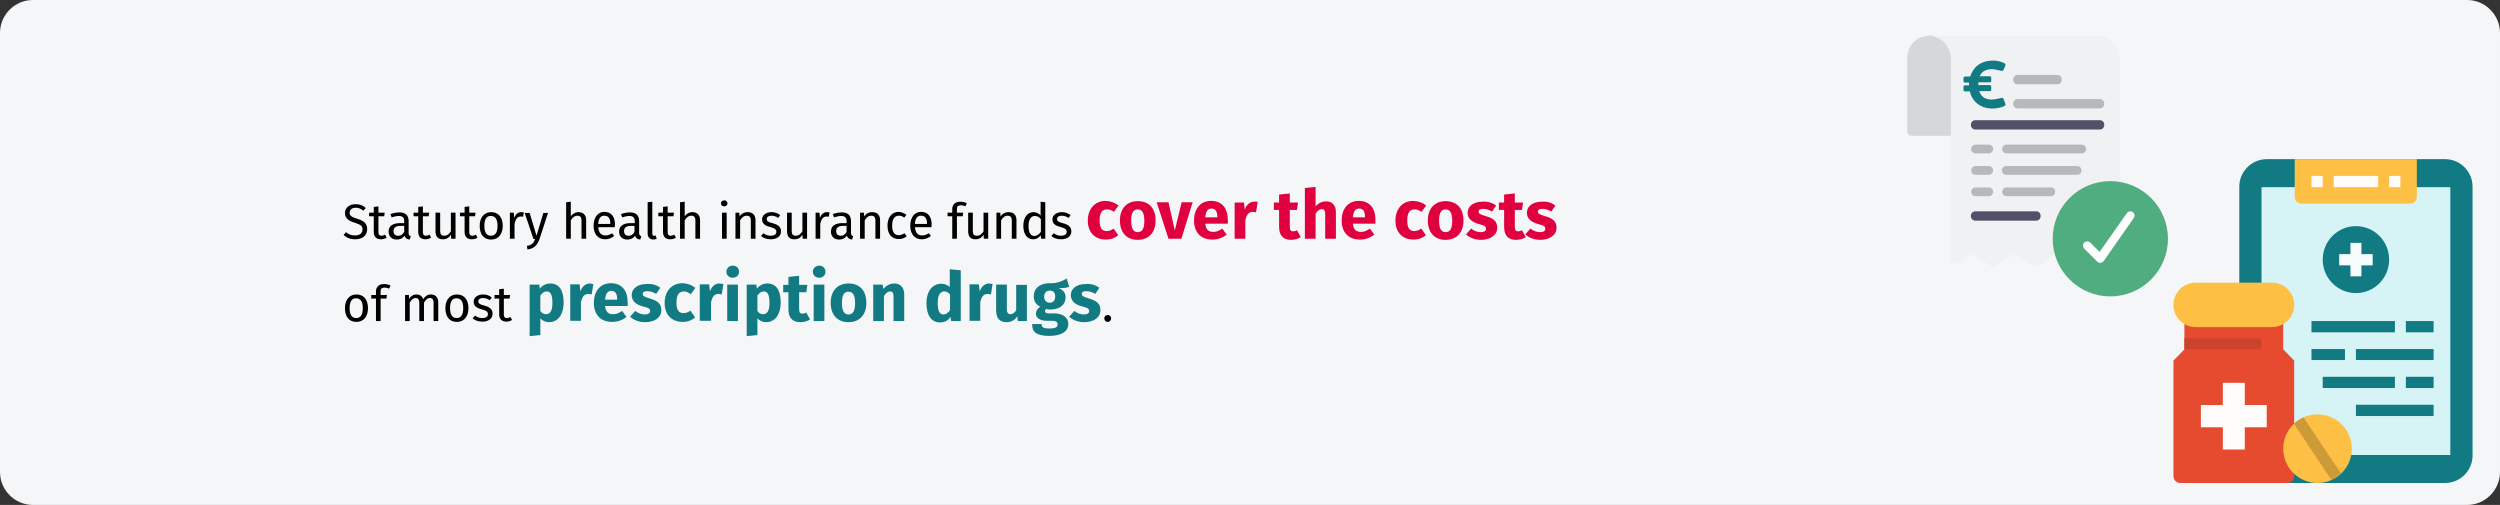 <?xml version="1.0" encoding="utf-8"?>
<!-- Generator: Adobe Illustrator 27.3.1, SVG Export Plug-In . SVG Version: 6.00 Build 0)  -->
<svg version="1.1" xmlns="http://www.w3.org/2000/svg" xmlns:xlink="http://www.w3.org/1999/xlink" x="0px" y="0px"
	 viewBox="0 0 911 184" style="enable-background:new 0 0 911 184;" xml:space="preserve">
<rect x="0" y="0" width="911" height="184" fill="#333333" stroke="none"/>
<style type="text/css">
	.st0{fill:#F5F6F7;}
	.st1{fill:#117A83;}
	.st2{fill:#D6F4F6;}
	.st3{fill:#F7FDFD;}
	.st4{fill:#FDBF44;}
	.st5{fill:#FFFCF8;}
	.st6{fill:#E64B30;}
	.st7{fill:#FFFCFC;}
	.st8{fill:#CC432B;}
	.st9{fill:#CC9A37;}
	.st10{fill:#D5D8DB;}
	.st11{fill:#F0F1F2;}
	.st12{fill:#50AD80;}
	.st13{fill:#505068;}
	.st14{fill:#B5B8BC;}
	.st15{fill-rule:evenodd;clip-rule:evenodd;fill:#117A83;}
	.st16{fill:#FFFFFF;}
	.st17{fill:#E0003F;}
</style>
<g id="Ebene_1">
	<g id="Group-7">
		<path id="path-1-copy" class="st0" d="M12,0h887c6.6,0,12,5.4,12,12v160c0,6.6-5.4,12-12,12H12c-6.6,0-12-5.4-12-12V12
			C0,5.4,5.4,0,12,0z"/>
		<path id="Rectangle" class="st1" d="M826,58h65c5.5,0,10,4.5,10,10v98c0,5.5-4.5,10-10,10h-65c-5.5,0-10-4.5-10-10V68
			C816,62.5,820.5,58,826,58z"/>
		<polygon id="Path" class="st2" points="824.1,68.2 892.9,68.2 892.9,165.8 824.1,165.8 		"/>
		<ellipse id="Oval" class="st1" cx="858.5" cy="94.6" rx="12.1" ry="12.2"/>
		<polygon id="Path_00000075867651304458409190000012095264949915965583_" class="st3" points="864.6,92.6 860.5,92.6 860.5,88.5 
			856.5,88.5 856.5,92.6 852.4,92.6 852.4,96.7 856.5,96.7 856.5,100.7 860.5,100.7 860.5,96.7 864.6,96.7 		"/>
		<polygon id="Path_00000081624364324156927050000009461494125671541918_" class="st1" points="842.3,117 872.7,117 872.7,121.1 
			842.3,121.1 		"/>
		<polygon id="Path_00000015322628795342583350000012293669014510589314_" class="st1" points="876.7,117 886.8,117 886.8,121.1 
			876.7,121.1 		"/>
		<polygon id="Path_00000167375503165147372000000010167739696265250738_" class="st1" points="846.4,137.3 872.7,137.3 
			872.7,141.4 846.4,141.4 		"/>
		<polygon id="Path_00000132792499163788685440000001184744937088500658_" class="st1" points="876.7,137.3 886.8,137.3 
			886.8,141.4 876.7,141.4 		"/>
		<polygon id="Path_00000057835739869814503800000002093141655865192590_" class="st1" points="842.3,127.2 854.5,127.2 
			854.5,131.2 842.3,131.2 		"/>
		<polygon id="Path_00000153695790255898158600000000166716070617668747_" class="st1" points="858.5,127.2 886.8,127.2 
			886.8,131.2 858.5,131.2 		"/>
		<path id="Path_00000044179615366596975200000008911347463163748775_" class="st4" d="M836.2,58h44.5v13.7c0,1.4-1.1,2.5-2.5,2.5
			h-39.5c-1.4,0-2.5-1.1-2.5-2.5V58z"/>
		<polygon id="Path_00000005977322340048918200000000751579594492435119_" class="st5" points="842.3,64.1 846.4,64.1 846.4,68.2 
			842.3,68.2 		"/>
		<polygon id="Path_00000181766822048797599020000012455133290837461135_" class="st5" points="870.6,64.1 874.7,64.1 874.7,68.2 
			870.6,68.2 		"/>
		<polygon id="Path_00000178910898028478588500000012737054969736270004_" class="st5" points="850.4,64.1 866.6,64.1 866.6,68.2 
			850.4,68.2 		"/>
		<polygon id="Path_00000054257235487813141300000013965303879583034303_" class="st1" points="858.5,147.5 886.8,147.5 
			886.8,151.6 858.5,151.6 		"/>
		<path id="Path_00000024703125751249786360000017426455313380116664_" class="st6" d="M833.5,176h-39c-1.4,0-2.5-1.1-2.5-2.5v-42.1
			l4-4.1v-10.1h36v10.1l4,4.1v42.1C836,174.9,834.9,176,833.5,176L833.5,176z"/>
		<polygon id="Path_00000064329601865481315380000002607909023428248990_" class="st7" points="826,147.6 818,147.6 818,139.5 
			810,139.5 810,147.6 802,147.6 802,155.7 810,155.7 810,163.8 818,163.8 818,155.7 826,155.7 		"/>
		<polygon id="Path_00000031918563637283496030000000115818824605897614_" class="st8" points="796,123.3 824,123.3 824,127.3 
			796,127.3 		"/>
		<path id="Rectangle_00000132048902936741606150000015332099575450330035_" class="st4" d="M800.1,103h27.8c4.5,0,8.1,3.6,8.1,8.1
			l0,0c0,4.5-3.6,8.1-8.1,8.1h-27.8c-4.5,0-8.1-3.6-8.1-8.1l0,0C792,106.6,795.6,103,800.1,103z"/>
		<circle id="Oval_00000058574529575502254630000009260164351999623084_" class="st4" cx="844.5" cy="163.5" r="12.5"/>
		<path id="Path_00000035510919917225593140000003741543086774863240_" class="st9" d="M835.9,154.4l13.7,20.5
			c1.3-0.6,2.4-1.4,3.5-2.3l-13.7-20.5C838.1,152.7,836.9,153.4,835.9,154.4L835.9,154.4z"/>
		<path id="Path_00000102532249925301301510000012032073020762665632_" class="st10" d="M712.7,14.7v34.8h-16.1
			c-0.9,0-1.6-0.7-1.6-1.7V21.3c-0.1-2.2,0.8-4.4,2.3-5.9s3.6-2.4,5.8-2.4h1.6L712.7,14.7z"/>
		<path id="Path_00000124144200313936987520000009448594602255920540_" class="st11" d="M772.3,66.3l-24.9,27.3l-5,3.2
			c-0.5,0.3-1.2,0.3-1.7,0l-5.9-3.8c-0.5-0.3-1.2-0.3-1.7,0l-6,3.8c-0.5,0.3-1.2,0.3-1.7,0l-6-3.8c-0.5-0.3-1.2-0.3-1.7,0l-4.4,2.8
			c-0.5,0.3-1.1,0.3-1.6,0.1c-0.5-0.3-0.8-0.8-0.8-1.4V21.6c0.1-4.3-3.1-8-7.3-8.5c-0.3,0-0.5,0-0.8,0h61.5c4.5,0,8.1,3.7,8.1,8.2
			V66.3z"/>
		<circle id="Oval_00000159466018934223236450000009901131844663851433_" class="st12" cx="769" cy="87" r="21"/>
		<path id="Path_00000156555037190244897360000017820483410110176912_" class="st13" d="M765.2,47.2h-45.4c-0.9,0-1.6-0.7-1.6-1.7
			s0.7-1.7,1.6-1.7h45.4c0.9,0,1.6,0.7,1.6,1.7S766.1,47.2,765.2,47.2z"/>
		<path id="Path_00000113339705674442201840000009848249019447020206_" class="st13" d="M742,80.4h-22.2c-0.9,0-1.6-0.7-1.6-1.7
			s0.7-1.7,1.6-1.7H742c0.9,0,1.6,0.7,1.6,1.7S742.9,80.4,742,80.4z"/>
		<path id="Path_00000084519240687347216410000007647268256727482244_" class="st14" d="M724.7,55.9h-4.8c-0.9,0-1.6-0.7-1.6-1.6
			c0-0.9,0.7-1.6,1.6-1.6h4.8c0.9,0,1.6,0.7,1.6,1.6C726.3,55.2,725.5,55.9,724.7,55.9z"/>
		<path id="Path_00000072243842876240340330000003137782432620241042_" class="st14" d="M758.6,55.9h-27.4c-0.9,0-1.6-0.7-1.6-1.6
			c0-0.9,0.7-1.6,1.6-1.6h27.4c0.9,0,1.6,0.7,1.6,1.6C760.2,55.2,759.5,55.9,758.6,55.9z"/>
		<path id="Path_00000086651214563213214600000012026746741445115046_" class="st14" d="M724.7,63.7h-4.8c-0.9,0-1.6-0.7-1.6-1.6
			c0-0.9,0.7-1.6,1.6-1.6h4.8c0.9,0,1.6,0.7,1.6,1.6C726.3,63,725.5,63.7,724.7,63.7z"/>
		<path id="Path_00000160890885324844287930000008501168899163649936_" class="st14" d="M756.9,63.7h-25.8c-0.9,0-1.6-0.7-1.6-1.6
			c0-0.9,0.7-1.6,1.6-1.6h25.8c0.9,0,1.6,0.7,1.6,1.6C758.6,63,757.8,63.7,756.9,63.7z"/>
		<path id="Path_00000098192354270246694010000015353960878857543825_" class="st14" d="M724.7,71.5h-4.8c-0.9,0-1.6-0.7-1.6-1.6
			s0.7-1.6,1.6-1.6h4.8c0.9,0,1.6,0.7,1.6,1.6S725.5,71.5,724.7,71.5z"/>
		<path id="Path_00000124157589264081333560000005620925392346911902_" class="st14" d="M747.3,71.5h-16.1c-0.9,0-1.6-0.7-1.6-1.6
			s0.7-1.6,1.6-1.6h16.1c0.9,0,1.6,0.7,1.6,1.6S748.2,71.5,747.3,71.5z"/>
		<path id="Fill-133" class="st15" d="M730.1,36.1c-0.2-0.4-0.4-0.6-0.9-0.4c-0.6,0.1-1.2,0.3-1.8,0.4c-1.2,0.2-2.3,0.3-3.5-0.1
			c-1.4-0.4-2.2-1.5-2.7-2.8h3.9c0.3,0,0.5-0.2,0.5-0.5v-1.2c0-0.3-0.2-0.5-0.5-0.5h-4.2c0-0.3,0-0.7,0-1h4.2c0.3,0,0.5-0.2,0.5-0.5
			v-1.2c0-0.3-0.2-0.5-0.5-0.5h-3.7c0,0,0,0,0,0c0.4-1,1.1-1.8,2.2-2.2c1.2-0.5,2.5-0.5,3.8-0.2c0.6,0.1,1.2,0.3,1.8,0.4
			c0.4,0.1,0.7,0,0.9-0.4c0.2-0.5,0.4-0.9,0.6-1.4c0.2-0.5,0.1-0.8-0.4-1c-0.1-0.1-0.2-0.1-0.3-0.2c-1.8-0.7-3.6-0.9-5.5-0.6
			c-1.3,0.2-2.6,0.7-3.7,1.5c-1.4,1-2.2,2.4-2.8,4l-0.1,0.2h-1.9c-0.3,0-0.5,0.2-0.5,0.5v1.2c0,0.3,0.2,0.5,0.5,0.5h1.5v1h-1.5
			c-0.3,0-0.5,0.2-0.5,0.5v1.2c0,0.3,0.2,0.5,0.5,0.5h1.8c0.1,0.4,0.3,0.9,0.4,1.3c0.9,2.2,2.5,3.7,4.8,4.5c1.9,0.6,3.8,0.6,5.8,0.1
			c0.5-0.1,1-0.3,1.5-0.5c0.5-0.2,0.6-0.6,0.4-1C730.5,37.1,730.3,36.6,730.1,36.1z"/>
		<path id="Path_00000121984559289988737100000008249040555513020041_" class="st14" d="M749.7,30.7h-14.5c-0.9,0-1.6-0.7-1.6-1.7
			s0.7-1.7,1.6-1.7h14.5c0.9,0,1.6,0.7,1.6,1.7S750.6,30.7,749.7,30.7z"/>
		<path id="Path_00000073702404316915341310000002614843541473914045_" class="st14" d="M765.1,39.5h-29.8c-0.9,0-1.7-0.7-1.7-1.7
			s0.7-1.7,1.7-1.7h29.8c0.9,0,1.7,0.7,1.7,1.7S766.1,39.5,765.1,39.5z"/>
		<path id="Path_00000021837399434729905640000002922445381596602520_" class="st16" d="M765.3,95.8c-0.4,0-0.8-0.2-1.1-0.5
			l-4.7-4.7c-0.6-0.6-0.6-1.6,0-2.2s1.6-0.6,2.2,0l3.4,3.4l9.9-14.1c0.3-0.5,0.9-0.7,1.4-0.7s1.1,0.4,1.3,0.9
			c0.2,0.5,0.2,1.1-0.2,1.6l-10.9,15.6c-0.3,0.4-0.7,0.6-1.1,0.7C765.4,95.8,765.4,95.8,765.3,95.8L765.3,95.8z"/>
	</g>
	<g id="prescription-copy-2" transform="translate(792, 58)">
		<g id="Group" transform="translate(24, 0)">
			<g transform="translate(30.357, 24.414)">
			</g>
			<g transform="translate(26.31, 59)">
			</g>
		</g>
		<g id="Group_00000122691515119031722540000014424302088323735714_" transform="translate(0, 45)">
		</g>
		<g id="Group_00000143587518986317600880000012721285594703303346_" transform="translate(40, 93)">
		</g>
	</g>
	<g id="validating-ticket-2" transform="translate(695, 13)">
		<g id="Group_00000142873976971503093730000014536370478736434571_" transform="translate(23.198, 39.767)">
		</g>
	</g>
</g>
<g id="_x3C_Ebene_x3E_">
	<g>
		<g>
			<path d="M133.3,75.8l-0.9,1c-0.9-0.8-1.8-1.1-2.8-1.1c-1.2,0-2.2,0.6-2.2,1.8c0,1,0.5,1.5,2.7,2.2c2,0.6,3.7,1.4,3.7,3.8
				c0,2.2-1.6,3.7-4.4,3.7c-1.8,0-3.2-0.6-4.2-1.6l0.9-1c0.9,0.8,1.9,1.2,3.3,1.2c1.5,0,2.7-0.7,2.7-2.2c0-1.2-0.6-1.7-2.7-2.4
				c-2.4-0.7-3.7-1.7-3.7-3.6c0-1.9,1.6-3.2,3.9-3.2C131.2,74.4,132.3,74.9,133.3,75.8z"/>
			<path d="M140.9,86.6c-0.6,0.4-1.3,0.6-2.1,0.6c-1.6,0-2.6-0.9-2.6-2.7v-5.7h-1.7v-1.3h1.7v-2.1l1.7-0.2v2.3h2.3l-0.2,1.3h-2.1
				v5.7c0,1,0.3,1.4,1.1,1.4c0.4,0,0.8-0.1,1.3-0.4L140.9,86.6z"/>
			<path d="M149.7,86.1l-0.4,1.2c-1-0.1-1.6-0.5-1.9-1.4c-0.7,1-1.7,1.4-2.8,1.4c-1.9,0-3-1.2-3-2.9c0-2,1.5-3.1,4.2-3.1h1.5v-0.7
				c0-1.4-0.7-1.9-2-1.9c-0.7,0-1.6,0.2-2.6,0.5l-0.4-1.2c1.2-0.4,2.2-0.6,3.3-0.6c2.3,0,3.3,1.2,3.3,3.2v4.3
				C148.9,85.6,149.2,85.9,149.7,86.1z M147.3,84.5v-2.2H146c-1.7,0-2.6,0.6-2.6,1.9c0,1.1,0.6,1.7,1.6,1.7
				C146,86,146.7,85.5,147.3,84.5z"/>
			<path d="M157.1,86.6c-0.6,0.4-1.3,0.6-2.1,0.6c-1.6,0-2.6-0.9-2.6-2.7v-5.7h-1.7v-1.3h1.7v-2.1l1.7-0.2v2.3h2.3l-0.2,1.3h-2.1
				v5.7c0,1,0.3,1.4,1.1,1.4c0.4,0,0.8-0.1,1.3-0.4L157.1,86.6z"/>
			<path d="M165.8,87h-1.4l-0.1-1.5c-0.7,1.2-1.6,1.7-3,1.7c-1.7,0-2.6-1-2.6-2.9v-6.8h1.7v6.6c0,1.3,0.4,1.8,1.5,1.8
				s1.8-0.7,2.4-1.6v-6.8h1.7V87z"/>
			<path d="M174,86.6c-0.6,0.4-1.3,0.6-2.1,0.6c-1.6,0-2.6-0.9-2.6-2.7v-5.7h-1.7v-1.3h1.7v-2.1l1.7-0.2v2.3h2.3l-0.2,1.3h-2.1v5.7
				c0,1,0.3,1.4,1.1,1.4c0.4,0,0.8-0.1,1.3-0.4L174,86.6z"/>
			<path d="M183.2,82.3c0,2.9-1.5,5-4.2,5c-2.7,0-4.2-1.9-4.2-5c0-2.9,1.5-5,4.2-5C181.7,77.3,183.2,79.3,183.2,82.3z M176.5,82.3
				c0,2.5,0.9,3.6,2.4,3.6c1.6,0,2.4-1.2,2.4-3.6c0-2.5-0.9-3.6-2.4-3.6C177.4,78.6,176.5,79.8,176.5,82.3z"/>
			<path d="M190.9,77.4l-0.3,1.6c-0.3-0.1-0.5-0.1-0.8-0.1c-1.2,0-1.9,0.8-2.3,2.7V87h-1.7v-9.5h1.4l0.2,1.9
				c0.5-1.4,1.4-2.1,2.5-2.1C190.3,77.3,190.6,77.4,190.9,77.4z"/>
			<path d="M196.6,87.1c-0.7,2-1.8,3.5-4.4,3.8l-0.2-1.3c1.9-0.3,2.5-1.1,3-2.5h-0.6l-3.2-9.5h1.8l2.5,8.3l2.5-8.3h1.7L196.6,87.1z"
				/>
			<path d="M213.6,80.2V87h-1.7v-6.6c0-1.4-0.6-1.8-1.5-1.8c-1,0-1.8,0.7-2.4,1.7V87h-1.7V73.7l1.7-0.2v5.3c0.7-0.9,1.6-1.5,2.8-1.5
				C212.6,77.3,213.6,78.4,213.6,80.2z"/>
			<path d="M224,82.8h-6c0.2,2.2,1.2,3,2.6,3c0.9,0,1.6-0.3,2.5-0.8l0.7,1c-0.9,0.7-2,1.2-3.3,1.2c-2.6,0-4.2-1.9-4.2-4.9
				c0-3,1.5-5.1,3.9-5.1c2.6,0,3.9,1.8,3.9,4.7C224,82.3,224,82.6,224,82.8z M222.4,81.5c0-1.9-0.7-2.9-2.2-2.9
				c-1.3,0-2.1,0.9-2.2,3h4.4V81.5z"/>
			<path d="M233.7,86.1l-0.4,1.2c-1-0.1-1.6-0.5-1.9-1.4c-0.7,1-1.7,1.4-2.8,1.4c-1.9,0-3-1.2-3-2.9c0-2,1.5-3.1,4.2-3.1h1.5v-0.7
				c0-1.4-0.7-1.9-2-1.9c-0.7,0-1.6,0.2-2.6,0.5l-0.4-1.2c1.2-0.4,2.2-0.6,3.3-0.6c2.3,0,3.3,1.2,3.3,3.2v4.3
				C232.9,85.6,233.2,85.9,233.7,86.1z M231.2,84.5v-2.2H230c-1.7,0-2.6,0.6-2.6,1.9c0,1.1,0.6,1.7,1.6,1.7
				C229.9,86,230.7,85.5,231.2,84.5z"/>
			<path d="M236,85.1V73.7l1.7-0.2v11.6c0,0.5,0.2,0.8,0.6,0.8c0.2,0,0.4,0,0.6-0.1l0.4,1.2c-0.4,0.2-0.8,0.3-1.3,0.3
				C236.8,87.2,236,86.5,236,85.1z"/>
			<path d="M246.3,86.6c-0.6,0.4-1.3,0.6-2.1,0.6c-1.6,0-2.6-0.9-2.6-2.7v-5.7h-1.7v-1.3h1.7v-2.1l1.7-0.2v2.3h2.3l-0.2,1.3h-2.1
				v5.7c0,1,0.3,1.4,1.1,1.4c0.4,0,0.8-0.1,1.3-0.4L246.3,86.6z"/>
			<path d="M255.1,80.2V87h-1.7v-6.6c0-1.4-0.6-1.8-1.5-1.8c-1,0-1.8,0.7-2.4,1.7V87h-1.7V73.7l1.7-0.2v5.3c0.7-0.9,1.6-1.5,2.8-1.5
				C254.1,77.3,255.1,78.4,255.1,80.2z"/>
			<path d="M265.1,74.1c0,0.6-0.5,1.1-1.2,1.1c-0.7,0-1.2-0.5-1.2-1.1c0-0.6,0.5-1.1,1.2-1.1C264.6,73,265.1,73.5,265.1,74.1z
				 M264.8,87h-1.7v-9.5h1.7V87z"/>
			<path d="M275.3,80.2V87h-1.7v-6.6c0-1.4-0.6-1.8-1.5-1.8c-1.1,0-1.8,0.7-2.4,1.7V87h-1.7v-9.5h1.4l0.1,1.4c0.6-1,1.7-1.6,2.9-1.6
				C274.3,77.3,275.3,78.4,275.3,80.2z"/>
			<path d="M284.3,78.4l-0.7,1c-0.8-0.5-1.6-0.8-2.5-0.8c-1.1,0-1.7,0.5-1.7,1.2c0,0.8,0.5,1.1,2,1.5c2,0.5,3.2,1.3,3.2,3
				c0,2-1.8,2.9-3.7,2.9c-1.6,0-2.8-0.5-3.6-1.2l0.9-1c0.8,0.6,1.6,0.9,2.7,0.9c1.2,0,2-0.5,2-1.4c0-0.9-0.5-1.3-2.3-1.8
				c-2.1-0.5-2.9-1.4-2.9-2.8c0-1.5,1.5-2.6,3.4-2.6C282.5,77.3,283.4,77.7,284.3,78.4z"/>
			<path d="M293.9,87h-1.4l-0.1-1.5c-0.7,1.2-1.6,1.7-3,1.7c-1.7,0-2.6-1-2.6-2.9v-6.8h1.7v6.6c0,1.3,0.4,1.8,1.5,1.8
				s1.8-0.7,2.4-1.6v-6.8h1.7V87z"/>
			<path d="M302.3,77.4L302,79c-0.3-0.1-0.5-0.1-0.8-0.1c-1.2,0-1.9,0.8-2.3,2.7V87h-1.7v-9.5h1.4l0.2,1.9c0.5-1.4,1.4-2.1,2.5-2.1
				C301.7,77.3,302,77.4,302.3,77.4z"/>
			<path d="M310.9,86.1l-0.4,1.2c-1-0.1-1.6-0.5-1.9-1.4c-0.7,1-1.7,1.4-2.8,1.4c-1.9,0-3-1.2-3-2.9c0-2,1.5-3.1,4.2-3.1h1.5v-0.7
				c0-1.4-0.7-1.9-2-1.9c-0.7,0-1.6,0.2-2.6,0.5l-0.4-1.2c1.2-0.4,2.2-0.6,3.3-0.6c2.3,0,3.3,1.2,3.3,3.2v4.3
				C310.1,85.6,310.4,85.9,310.9,86.1z M308.5,84.5v-2.2h-1.2c-1.7,0-2.6,0.6-2.6,1.9c0,1.1,0.6,1.7,1.6,1.7
				C307.2,86,307.9,85.5,308.5,84.5z"/>
			<path d="M320.7,80.2V87H319v-6.6c0-1.4-0.6-1.8-1.5-1.8c-1.1,0-1.8,0.7-2.4,1.7V87h-1.7v-9.5h1.4l0.1,1.4c0.6-1,1.7-1.6,2.9-1.6
				C319.7,77.3,320.7,78.4,320.7,80.2z"/>
			<path d="M330.3,78.3l-0.8,1c-0.6-0.5-1.2-0.7-2-0.7c-1.5,0-2.4,1.2-2.4,3.6c0,2.5,0.9,3.5,2.4,3.5c0.8,0,1.4-0.3,2.1-0.7l0.8,1.1
				c-0.8,0.7-1.8,1-2.9,1c-2.6,0-4.1-1.8-4.1-4.9c0-3,1.6-5,4.1-5C328.5,77.3,329.4,77.6,330.3,78.3z"/>
			<path d="M339.4,82.8h-6c0.2,2.2,1.2,3,2.6,3c0.9,0,1.6-0.3,2.5-0.8l0.7,1c-0.9,0.7-2,1.2-3.3,1.2c-2.6,0-4.2-1.9-4.2-4.9
				c0-3,1.5-5.1,3.9-5.1c2.6,0,3.9,1.8,3.9,4.7C339.5,82.3,339.4,82.6,339.4,82.8z M337.8,81.5c0-1.9-0.7-2.9-2.2-2.9
				c-1.3,0-2.1,0.9-2.2,3h4.4V81.5z"/>
			<path d="M348.7,76.2v1.3h2.3l-0.2,1.3h-2.1V87H347v-8.2h-1.7v-1.3h1.7v-1.3c0-1.6,1-2.7,3-2.7c0.9,0,1.5,0.2,2.3,0.5l-0.5,1.2
				c-0.6-0.3-1.2-0.4-1.7-0.4C349,74.9,348.7,75.3,348.7,76.2z"/>
			<path d="M359.9,87h-1.4l-0.1-1.5c-0.7,1.2-1.6,1.7-3,1.7c-1.7,0-2.6-1-2.6-2.9v-6.8h1.7v6.6c0,1.3,0.4,1.8,1.5,1.8
				s1.8-0.7,2.4-1.6v-6.8h1.7V87z"/>
			<path d="M370.4,80.2V87h-1.7v-6.6c0-1.4-0.6-1.8-1.5-1.8c-1.1,0-1.8,0.7-2.4,1.7V87h-1.7v-9.5h1.4l0.1,1.4c0.6-1,1.7-1.6,2.9-1.6
				C369.4,77.3,370.4,78.4,370.4,80.2z"/>
			<path d="M380.9,73.7V87h-1.5l-0.2-1.3c-0.6,1-1.6,1.5-2.7,1.5c-2.3,0-3.6-2-3.6-4.9c0-2.9,1.4-5,3.7-5c1.1,0,1.9,0.5,2.6,1.2v-5
				L380.9,73.7z M379.3,84.5v-4.6c-0.6-0.8-1.3-1.2-2.2-1.2c-1.4,0-2.3,1.2-2.3,3.7c0,2.5,0.8,3.6,2.2,3.6
				C378,85.9,378.6,85.4,379.3,84.5z"/>
			<path d="M390.1,78.4l-0.7,1c-0.8-0.5-1.6-0.8-2.5-0.8c-1.1,0-1.7,0.5-1.7,1.2c0,0.8,0.5,1.1,2,1.5c2,0.5,3.2,1.3,3.2,3
				c0,2-1.8,2.9-3.7,2.9c-1.6,0-2.8-0.5-3.6-1.2l0.9-1c0.8,0.6,1.6,0.9,2.7,0.9c1.2,0,2-0.5,2-1.4c0-0.9-0.5-1.3-2.3-1.8
				c-2.1-0.5-2.9-1.4-2.9-2.8c0-1.5,1.5-2.6,3.4-2.6C388.2,77.3,389.2,77.7,390.1,78.4z"/>
			<path class="st17" d="M407.6,74.9l-1.7,2.3c-0.8-0.6-1.6-0.9-2.5-0.9c-1.7,0-2.7,1.1-2.7,4.1c0,2.9,1,3.8,2.6,3.8
				c0.9,0,1.6-0.3,2.5-0.9l1.7,2.4c-1.2,1-2.6,1.6-4.5,1.6c-4.1,0-6.6-2.7-6.6-6.9c0-4.2,2.5-7.2,6.5-7.2
				C404.9,73.3,406.3,73.9,407.6,74.9z"/>
			<path class="st17" d="M421.1,80.4c0,4.2-2.4,7-6.5,7c-4,0-6.5-2.6-6.5-7.1c0-4.2,2.4-7,6.5-7C418.7,73.3,421.1,75.9,421.1,80.4z
				 M412.2,80.4c0,2.9,0.8,4.2,2.4,4.2s2.4-1.3,2.4-4.1c0-2.9-0.8-4.2-2.4-4.2S412.2,77.5,412.2,80.4z"/>
			<path class="st17" d="M430.5,87h-4.7l-4.3-13.3h4.3l2.3,10.3l2.5-10.3h4L430.5,87z"/>
			<path class="st17" d="M447.4,81.5h-8.2c0.2,2.4,1.4,3,3,3c1.1,0,2-0.4,3.2-1.2l1.6,2.2c-1.3,1-3,1.8-5.2,1.8
				c-4.4,0-6.7-2.8-6.7-7c0-4,2.2-7.1,6.2-7.1c3.8,0,6.1,2.5,6.1,6.8C447.5,80.5,447.5,81.1,447.4,81.5z M443.6,79
				c0-1.8-0.6-3-2.1-3c-1.3,0-2.1,0.8-2.3,3.2h4.4V79z"/>
			<path class="st17" d="M458.3,73.6l-0.6,3.8c-0.4-0.1-0.8-0.2-1.2-0.2c-1.6,0-2.3,1.2-2.7,3.1V87h-3.9V73.8h3.4l0.3,2.6
				c0.6-1.8,1.9-2.9,3.4-2.9C457.4,73.4,457.8,73.4,458.3,73.6z"/>
			<path class="st17" d="M474,86.4c-1,0.7-2.4,1-3.6,1c-2.9,0-4.3-1.7-4.3-4.8v-6.1h-1.9v-2.7h1.9v-2.9l3.9-0.4v3.3h3l-0.4,2.7H470
				v6.1c0,1.3,0.4,1.7,1.2,1.7c0.5,0,0.9-0.1,1.4-0.4L474,86.4z"/>
			<path class="st17" d="M486.8,77.3V87h-3.9v-9c0-1.4-0.5-1.8-1.2-1.8c-0.9,0-1.6,0.6-2.3,1.7V87h-3.9V68.5l3.9-0.4v7.1
				c1.1-1.2,2.2-1.8,3.8-1.8C485.4,73.3,486.8,74.8,486.8,77.3z"/>
			<path class="st17" d="M501.2,81.5H493c0.2,2.4,1.4,3,3,3c1.1,0,2-0.4,3.2-1.2l1.6,2.2c-1.3,1-3,1.8-5.2,1.8c-4.4,0-6.7-2.8-6.7-7
				c0-4,2.2-7.1,6.2-7.1c3.8,0,6.1,2.5,6.1,6.8C501.2,80.5,501.2,81.1,501.2,81.5z M497.4,79c0-1.8-0.6-3-2.1-3
				c-1.3,0-2.1,0.8-2.3,3.2h4.4V79z"/>
			<path class="st17" d="M519.7,74.9l-1.7,2.3c-0.8-0.6-1.6-0.9-2.5-0.9c-1.7,0-2.7,1.1-2.7,4.1c0,2.9,1,3.8,2.6,3.8
				c0.9,0,1.6-0.3,2.5-0.9l1.7,2.4c-1.2,1-2.6,1.6-4.5,1.6c-4.1,0-6.6-2.7-6.6-6.9c0-4.2,2.5-7.2,6.5-7.2
				C517,73.3,518.5,73.9,519.7,74.9z"/>
			<path class="st17" d="M533.3,80.4c0,4.2-2.4,7-6.5,7c-4,0-6.5-2.6-6.5-7.1c0-4.2,2.4-7,6.5-7C530.8,73.3,533.3,75.9,533.3,80.4z
				 M524.4,80.4c0,2.9,0.8,4.2,2.4,4.2s2.4-1.3,2.4-4.1c0-2.9-0.8-4.2-2.4-4.2S524.4,77.5,524.4,80.4z"/>
			<path class="st17" d="M545.2,74.9l-1.5,2.2c-1-0.6-2.1-1-3.3-1c-1.1,0-1.6,0.4-1.6,1c0,0.7,0.4,1,2.7,1.7
				c2.6,0.7,4.1,1.8,4.1,4.2c0,2.7-2.6,4.4-5.9,4.4c-2.3,0-4.2-0.8-5.5-2l1.9-2.1c1,0.8,2.2,1.3,3.5,1.3c1.2,0,1.9-0.4,1.9-1.2
				c0-0.9-0.4-1.2-2.8-1.8c-2.6-0.8-3.9-2.1-3.9-4.1c0-2.3,2.1-4,5.4-4C542.2,73.3,544,74,545.2,74.9z"/>
			<path class="st17" d="M556,86.4c-1,0.7-2.4,1-3.6,1c-2.9,0-4.3-1.7-4.3-4.8v-6.1h-1.9v-2.7h1.9v-2.9l3.9-0.4v3.3h3l-0.4,2.7H552
				v6.1c0,1.3,0.4,1.7,1.2,1.7c0.5,0,0.9-0.1,1.4-0.4L556,86.4z"/>
			<path class="st17" d="M566.8,74.9l-1.5,2.2c-1-0.6-2.1-1-3.3-1c-1.1,0-1.6,0.4-1.6,1c0,0.7,0.4,1,2.7,1.7
				c2.6,0.7,4.1,1.8,4.1,4.2c0,2.7-2.6,4.4-5.9,4.4c-2.3,0-4.2-0.8-5.5-2l1.9-2.1c1,0.8,2.2,1.3,3.5,1.3c1.2,0,1.9-0.4,1.9-1.2
				c0-0.9-0.4-1.2-2.8-1.8c-2.6-0.8-3.9-2.1-3.9-4.1c0-2.3,2.1-4,5.4-4C563.9,73.3,565.6,74,566.8,74.9z"/>
			<path d="M134.1,112.3c0,2.9-1.5,5-4.2,5c-2.7,0-4.2-1.9-4.2-5c0-2.9,1.5-5,4.2-5C132.6,107.3,134.1,109.3,134.1,112.3z
				 M127.4,112.3c0,2.5,0.9,3.6,2.4,3.6c1.6,0,2.4-1.2,2.4-3.6c0-2.5-0.9-3.6-2.4-3.6C128.3,108.6,127.4,109.8,127.4,112.3z"/>
			<path d="M138.7,106.2v1.3h2.3l-0.2,1.3h-2.1v8.2H137v-8.2h-1.7v-1.3h1.7v-1.3c0-1.6,1-2.7,3-2.7c0.9,0,1.5,0.2,2.3,0.5l-0.5,1.2
				c-0.6-0.3-1.2-0.4-1.7-0.4C139,104.8,138.7,105.3,138.7,106.2z"/>
			<path d="M159.7,110.2v6.8H158v-6.6c0-1.4-0.6-1.8-1.3-1.8c-1,0-1.6,0.7-2.2,1.7v6.7h-1.7v-6.6c0-1.4-0.6-1.8-1.3-1.8
				c-1,0-1.6,0.7-2.2,1.7v6.7h-1.7v-9.5h1.4l0.1,1.4c0.6-1,1.5-1.6,2.7-1.6c1.2,0,2,0.6,2.4,1.7c0.7-1,1.5-1.7,2.8-1.7
				C158.7,107.3,159.7,108.4,159.7,110.2z"/>
			<path d="M170.7,112.3c0,2.9-1.5,5-4.2,5c-2.7,0-4.2-1.9-4.2-5c0-2.9,1.5-5,4.2-5C169.2,107.3,170.7,109.3,170.7,112.3z
				 M164,112.3c0,2.5,0.9,3.6,2.4,3.6c1.6,0,2.4-1.2,2.4-3.6c0-2.5-0.9-3.6-2.4-3.6C164.9,108.6,164,109.8,164,112.3z"/>
			<path d="M179.2,108.4l-0.7,1c-0.8-0.5-1.6-0.8-2.5-0.8c-1.1,0-1.7,0.5-1.7,1.2c0,0.8,0.5,1.1,2,1.5c2,0.5,3.2,1.3,3.2,3
				c0,2-1.8,2.9-3.7,2.9c-1.6,0-2.8-0.5-3.6-1.2l0.9-1c0.8,0.6,1.6,0.9,2.7,0.9c1.2,0,2-0.5,2-1.4c0-0.9-0.5-1.3-2.3-1.8
				c-2.1-0.5-2.9-1.4-2.9-2.8c0-1.5,1.5-2.6,3.4-2.6C177.4,107.3,178.3,107.7,179.2,108.4z"/>
			<path d="M186.6,116.6c-0.6,0.4-1.3,0.6-2.1,0.6c-1.6,0-2.6-0.9-2.6-2.7v-5.7h-1.7v-1.3h1.7v-2.1l1.7-0.2v2.3h2.3l-0.2,1.3h-2.1
				v5.7c0,1,0.3,1.4,1.1,1.4c0.4,0,0.8-0.1,1.3-0.4L186.6,116.6z"/>
			<path class="st1" d="M205.4,110.3c0,4.1-2,7.1-5.3,7.1c-1.3,0-2.4-0.5-3.2-1.4v6.1l-3.9,0.4v-18.8h3.5l0.2,1.5
				c1.1-1.4,2.5-1.9,3.8-1.9C203.9,103.3,205.4,106,205.4,110.3z M201.3,110.4c0-3.3-0.8-4.2-2.1-4.2c-0.9,0-1.7,0.6-2.3,1.5v5.6
				c0.5,0.8,1.2,1.2,2,1.2C200.4,114.5,201.3,113.4,201.3,110.4z"/>
			<path class="st1" d="M216.2,103.5l-0.6,3.8c-0.4-0.1-0.8-0.2-1.2-0.2c-1.6,0-2.3,1.2-2.7,3.1v6.7h-3.9v-13.3h3.4l0.3,2.6
				c0.6-1.8,1.9-2.9,3.4-2.9C215.4,103.4,215.8,103.4,216.2,103.5z"/>
			<path class="st1" d="M228.7,111.5h-8.2c0.2,2.4,1.4,3,3,3c1.1,0,2-0.4,3.2-1.2l1.6,2.2c-1.3,1-3,1.8-5.2,1.8
				c-4.4,0-6.7-2.8-6.7-7c0-4,2.2-7.1,6.2-7.1c3.8,0,6.1,2.5,6.1,6.8C228.8,110.5,228.8,111.1,228.7,111.5z M224.9,109
				c0-1.8-0.6-3-2.1-3c-1.3,0-2.1,0.8-2.3,3.2h4.4V109z"/>
			<path class="st1" d="M240.6,104.9l-1.5,2.2c-1-0.6-2.1-1-3.3-1c-1.1,0-1.6,0.4-1.6,1c0,0.7,0.4,1,2.7,1.7
				c2.6,0.8,4.1,1.8,4.1,4.2c0,2.8-2.6,4.4-5.9,4.4c-2.3,0-4.2-0.8-5.5-2l1.9-2.1c1,0.8,2.2,1.3,3.5,1.3c1.2,0,1.9-0.5,1.9-1.2
				c0-0.9-0.4-1.2-2.8-1.8c-2.6-0.7-3.9-2.1-3.9-4.1c0-2.3,2.1-4,5.4-4C237.7,103.3,239.4,103.9,240.6,104.9z"/>
			<path class="st1" d="M253.4,104.9l-1.7,2.3c-0.8-0.6-1.6-1-2.5-1c-1.7,0-2.7,1.2-2.7,4.1c0,2.9,1,3.8,2.6,3.8
				c0.9,0,1.6-0.3,2.5-0.9l1.7,2.5c-1.2,1-2.6,1.6-4.5,1.6c-4.1,0-6.6-2.7-6.6-6.9c0-4.2,2.5-7.2,6.5-7.2
				C250.7,103.3,252.1,103.9,253.4,104.9z"/>
			<path class="st1" d="M263.6,103.5l-0.6,3.8c-0.4-0.1-0.8-0.2-1.2-0.2c-1.6,0-2.3,1.2-2.7,3.1v6.7H255v-13.3h3.4l0.3,2.6
				c0.6-1.8,1.9-2.9,3.4-2.9C262.7,103.4,263.1,103.4,263.6,103.5z"/>
			<path class="st1" d="M269.3,99c0,1.3-0.9,2.2-2.3,2.2c-1.4,0-2.3-1-2.3-2.2s1-2.2,2.3-2.2C268.4,96.8,269.3,97.7,269.3,99z
				 M269,117H265v-13.3h3.9V117z"/>
			<path class="st1" d="M284.5,110.3c0,4.1-2,7.1-5.3,7.1c-1.3,0-2.4-0.5-3.2-1.4v6.1l-3.9,0.4v-18.8h3.5l0.2,1.5
				c1.1-1.4,2.5-1.9,3.8-1.9C283,103.3,284.5,106,284.5,110.3z M280.4,110.4c0-3.3-0.8-4.2-2.1-4.2c-0.9,0-1.7,0.6-2.3,1.5v5.6
				c0.5,0.8,1.2,1.2,2,1.2C279.5,114.5,280.4,113.4,280.4,110.4z"/>
			<path class="st1" d="M295.2,116.4c-1,0.7-2.4,1-3.6,1c-2.9,0-4.3-1.7-4.3-4.8v-6.1h-1.9v-2.7h1.9v-2.9l3.9-0.4v3.3h3l-0.4,2.7
				h-2.6v6.1c0,1.3,0.4,1.7,1.2,1.7c0.5,0,0.9-0.1,1.4-0.4L295.2,116.4z"/>
			<path class="st1" d="M300.8,99c0,1.3-0.9,2.2-2.3,2.2c-1.4,0-2.3-1-2.3-2.2s1-2.2,2.3-2.2C299.8,96.8,300.8,97.7,300.8,99z
				 M300.4,117h-3.9v-13.3h3.9V117z"/>
			<path class="st1" d="M315.7,110.4c0,4.2-2.4,7-6.5,7c-4,0-6.5-2.6-6.5-7.1c0-4.2,2.4-7,6.5-7
				C313.3,103.3,315.7,105.9,315.7,110.4z M306.8,110.4c0,2.9,0.8,4.2,2.4,4.2s2.4-1.3,2.4-4.1c0-2.9-0.8-4.2-2.4-4.2
				S306.8,107.5,306.8,110.4z"/>
			<path class="st1" d="M329.5,107.3v9.7h-3.9v-9c0-1.4-0.5-1.8-1.2-1.8c-0.9,0-1.6,0.6-2.3,1.7v9.1h-3.9v-13.3h3.4l0.3,1.6
				c1.1-1.3,2.4-2,4-2C328.1,103.3,329.5,104.8,329.5,107.3z"/>
			<path class="st1" d="M350.1,98.5V117h-3.5l-0.2-1.5c-0.8,1.1-2,2-3.8,2c-3.4,0-5-2.8-5-7.1c0-4.1,2.1-7,5.4-7
				c1.3,0,2.4,0.5,3.1,1.2v-6.5L350.1,98.5z M346.2,113v-5.7c-0.6-0.7-1.2-1.1-2.1-1.1c-1.4,0-2.4,1.2-2.4,4.2
				c0,3.3,0.9,4.2,2.2,4.2C344.8,114.5,345.5,114,346.2,113z"/>
			<path class="st1" d="M361.7,103.5l-0.6,3.8c-0.4-0.1-0.8-0.2-1.2-0.2c-1.6,0-2.3,1.2-2.7,3.1v6.7h-3.9v-13.3h3.4l0.3,2.6
				c0.6-1.8,1.9-2.9,3.4-2.9C360.9,103.4,361.2,103.4,361.7,103.5z"/>
			<path class="st1" d="M374.3,117h-3.4l-0.2-1.7c-1,1.4-2.2,2.1-4,2.1c-2.5,0-3.7-1.6-3.7-4.2v-9.5h3.9v9c0,1.3,0.5,1.8,1.3,1.8
				c0.8,0,1.6-0.5,2.1-1.5v-9.2h3.9V117z"/>
			<path class="st1" d="M389.6,104.5c-0.9,0.4-2.1,0.5-3.8,0.5c1.7,0.7,2.5,1.7,2.5,3.4c0,2.6-2.1,4.4-5.6,4.4c-0.5,0-1-0.1-1.5-0.2
				c-0.3,0.2-0.4,0.5-0.4,0.8c0,0.4,0.2,0.8,1.4,0.8h2c3.1,0,5.1,1.6,5.1,3.8c0,2.7-2.4,4.4-6.9,4.4c-5,0-6.3-1.6-6.3-4.3h3.5
				c0,1.2,0.5,1.6,2.9,1.6c2.3,0,2.9-0.6,2.9-1.5c0-0.8-0.6-1.3-1.9-1.3h-1.9c-2.9,0-4.1-1.2-4.1-2.6c0-1,0.6-2,1.6-2.5
				c-1.7-0.9-2.4-2.1-2.4-3.8c0-3,2.3-4.8,5.8-4.8c2.9,0.1,4.6-0.8,6.2-1.7L389.6,104.5z M380.5,108.1c0,1.4,0.8,2.2,2,2.2
				c1.3,0,2-0.8,2-2.3c0-1.5-0.7-2.1-2-2.1C381.3,105.9,380.5,106.7,380.5,108.1z"/>
			<path class="st1" d="M400.6,104.9l-1.5,2.2c-1-0.6-2.1-1-3.3-1c-1.1,0-1.6,0.4-1.6,1c0,0.7,0.4,1,2.7,1.7
				c2.6,0.8,4.1,1.8,4.1,4.2c0,2.8-2.6,4.4-5.9,4.4c-2.3,0-4.2-0.8-5.5-2l1.9-2.1c1,0.8,2.2,1.3,3.5,1.3c1.2,0,1.9-0.5,1.9-1.2
				c0-0.9-0.4-1.2-2.8-1.8c-2.6-0.7-3.9-2.1-3.9-4.1c0-2.3,2.1-4,5.4-4C397.6,103.3,399.3,103.9,400.6,104.9z"/>
			<path d="M404.9,116c0,0.7-0.5,1.3-1.3,1.3c-0.7,0-1.2-0.6-1.2-1.3c0-0.7,0.5-1.2,1.2-1.2C404.3,114.7,404.9,115.3,404.9,116z"/>
		</g>
	</g>
</g>
</svg>
